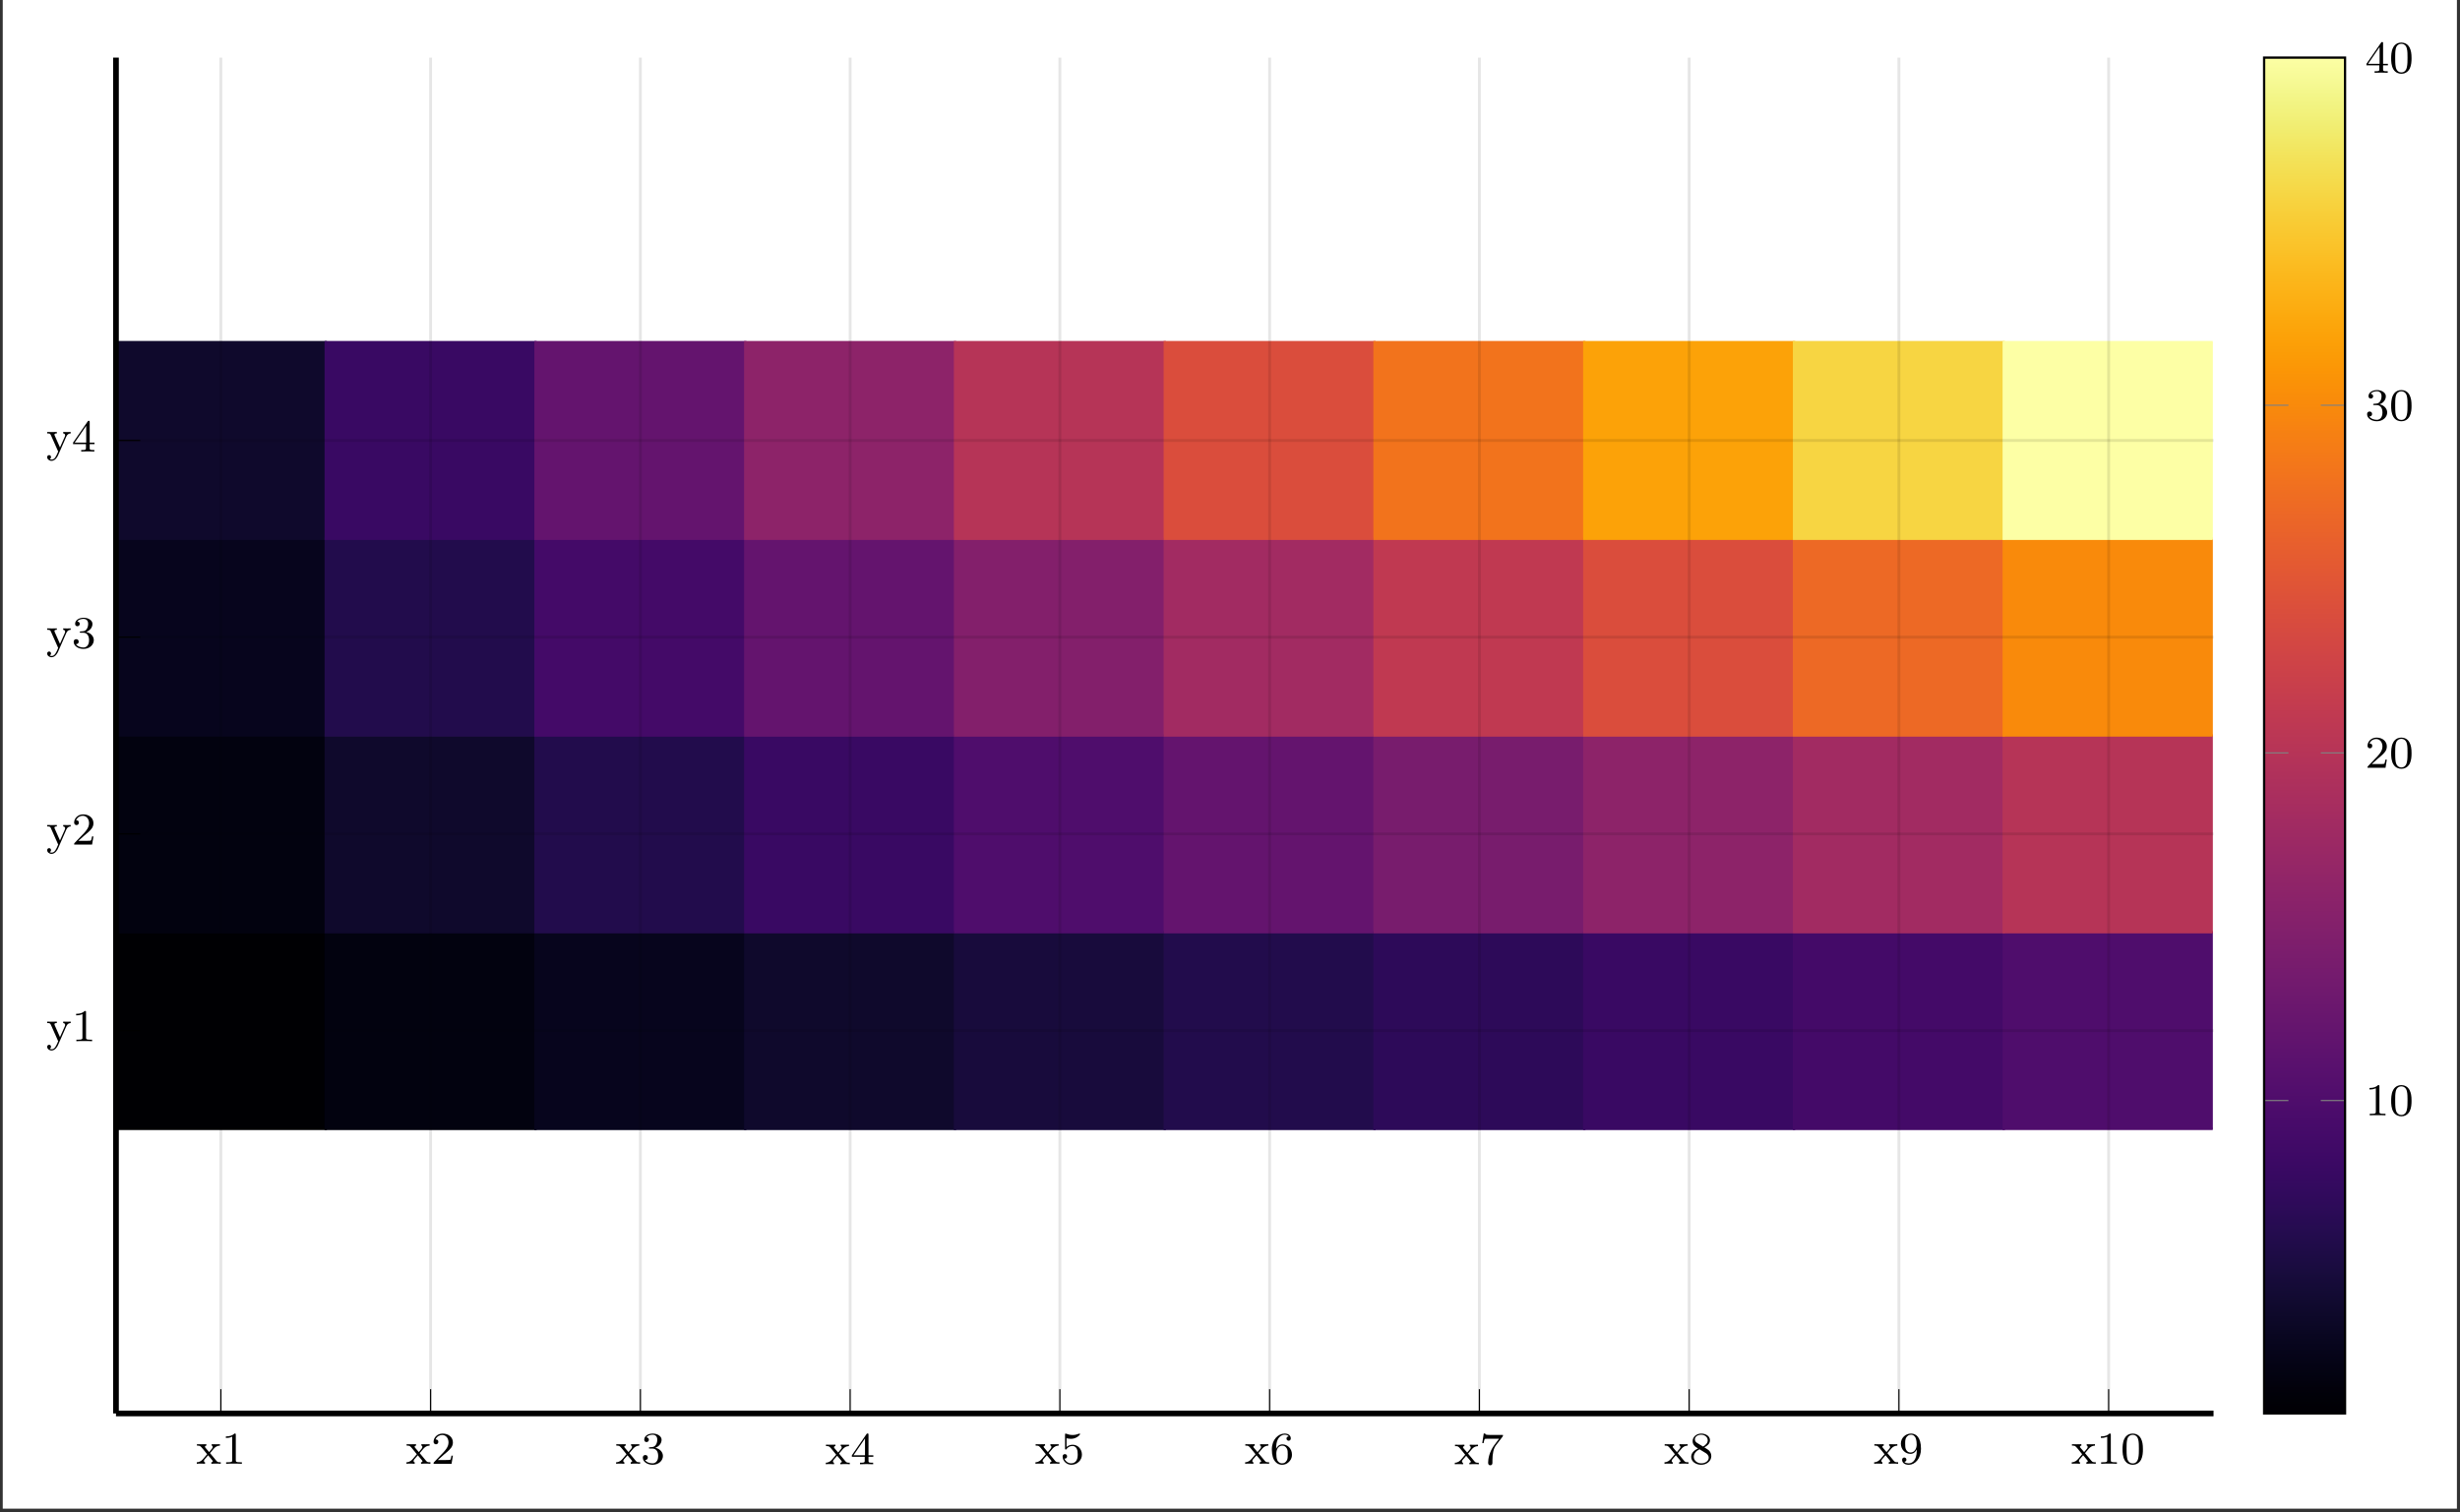 <?xml version="1.0" encoding="UTF-8"?>
<svg xmlns="http://www.w3.org/2000/svg" xmlns:xlink="http://www.w3.org/1999/xlink" width="429.94" height="264.373" viewBox="0 0 429.94 264.373">
<rect x="0" y="0" width="429.94" height="264.373" fill="#333333" stroke="none"/>
<defs>
<g>
<g id="glyph-1752531356064120--0-0">
<path d="M 4.328 0 L 4.328 -0.266 C 3.828 -0.266 3.75 -0.297 3.547 -0.547 L 2.453 -1.859 C 2.672 -2.141 2.906 -2.406 3.141 -2.672 C 3.406 -2.953 3.688 -3.156 4.188 -3.172 L 4.188 -3.422 C 3.875 -3.406 3.859 -3.406 3.5 -3.406 C 3.453 -3.406 2.984 -3.406 2.75 -3.422 L 2.75 -3.172 C 2.891 -3.156 2.922 -3.047 2.922 -2.953 C 2.922 -2.844 2.891 -2.75 2.797 -2.641 L 2.297 -2.047 L 1.656 -2.797 C 1.562 -2.906 1.562 -2.984 1.562 -2.984 C 1.562 -3.031 1.609 -3.156 1.812 -3.172 L 1.812 -3.422 C 1.5 -3.406 1.047 -3.406 0.969 -3.406 C 0.812 -3.406 0.406 -3.406 0.172 -3.422 L 0.172 -3.172 C 0.719 -3.172 0.719 -3.156 1.141 -2.672 L 1.953 -1.672 L 1.234 -0.828 C 1.031 -0.609 0.734 -0.281 0.141 -0.266 L 0.141 0 C 0.422 -0.031 0.484 -0.031 0.812 -0.031 C 0.812 -0.031 1.312 -0.031 1.578 0 L 1.578 -0.266 C 1.469 -0.281 1.391 -0.328 1.391 -0.484 C 1.391 -0.625 1.484 -0.734 1.5 -0.766 L 2.125 -1.484 L 2.781 -0.703 C 2.938 -0.516 2.938 -0.5 2.938 -0.453 C 2.938 -0.375 2.875 -0.266 2.688 -0.266 L 2.688 0 C 3.031 -0.031 3.391 -0.031 3.547 -0.031 C 3.688 -0.031 4.094 -0.031 4.328 0 Z M 4.328 0 "/>
</g>
<g id="glyph-1752531356064120--0-1">
<path d="M 3.562 0 L 3.562 -0.266 L 3.281 -0.266 C 2.516 -0.266 2.5 -0.359 2.5 -0.656 L 2.5 -5.062 C 2.5 -5.281 2.484 -5.281 2.266 -5.281 C 1.938 -4.969 1.516 -4.781 0.766 -4.781 L 0.766 -4.516 C 0.984 -4.516 1.406 -4.516 1.875 -4.734 L 1.875 -0.656 C 1.875 -0.359 1.844 -0.266 1.094 -0.266 L 0.812 -0.266 L 0.812 0 C 1.141 -0.031 1.828 -0.031 2.172 -0.031 C 2.531 -0.031 3.234 -0.031 3.562 0 Z M 3.562 0 "/>
</g>
<g id="glyph-1752531356064120--0-2">
<path d="M 3.797 -1.422 L 3.547 -1.422 C 3.516 -1.266 3.453 -0.859 3.359 -0.719 C 3.312 -0.656 2.719 -0.656 2.578 -0.656 L 1.172 -0.656 L 2.25 -1.625 C 2.375 -1.734 2.703 -2 2.828 -2.109 C 3.328 -2.562 3.797 -3 3.797 -3.734 C 3.797 -4.672 3 -5.281 2 -5.281 C 1.047 -5.281 0.422 -4.562 0.422 -3.859 C 0.422 -3.469 0.734 -3.406 0.844 -3.406 C 1.016 -3.406 1.25 -3.531 1.25 -3.828 C 1.25 -4.25 0.859 -4.25 0.766 -4.25 C 1 -4.828 1.531 -5.031 1.922 -5.031 C 2.656 -5.031 3.031 -4.391 3.031 -3.734 C 3.031 -2.906 2.453 -2.297 1.516 -1.344 L 0.516 -0.297 C 0.422 -0.219 0.422 -0.203 0.422 0 L 3.562 0 Z M 3.797 -1.422 "/>
</g>
<g id="glyph-1752531356064120--0-3">
<path d="M 3.859 -1.359 C 3.859 -2.016 3.344 -2.625 2.531 -2.797 C 3.156 -3.016 3.625 -3.562 3.625 -4.203 C 3.625 -4.828 2.906 -5.281 2.078 -5.281 C 1.234 -5.281 0.594 -4.828 0.594 -4.219 C 0.594 -3.922 0.781 -3.797 1 -3.797 C 1.234 -3.797 1.406 -3.984 1.406 -4.203 C 1.406 -4.5 1.141 -4.609 0.969 -4.625 C 1.297 -5.062 1.922 -5.078 2.062 -5.078 C 2.266 -5.078 2.875 -5.016 2.875 -4.203 C 2.875 -3.641 2.641 -3.312 2.531 -3.188 C 2.297 -2.938 2.109 -2.922 1.625 -2.891 C 1.469 -2.875 1.406 -2.875 1.406 -2.766 C 1.406 -2.656 1.484 -2.656 1.609 -2.656 L 2.016 -2.656 C 2.641 -2.656 3.031 -2.188 3.031 -1.359 C 3.031 -0.359 2.469 -0.078 2.047 -0.078 C 1.609 -0.078 1.016 -0.234 0.734 -0.656 C 1.031 -0.656 1.219 -0.828 1.219 -1.094 C 1.219 -1.359 1.047 -1.531 0.781 -1.531 C 0.578 -1.531 0.344 -1.406 0.344 -1.078 C 0.344 -0.328 1.156 0.172 2.062 0.172 C 3.125 0.172 3.859 -0.562 3.859 -1.359 Z M 3.859 -1.359 "/>
</g>
<g id="glyph-1752531356064120--0-4">
<path d="M 3.984 -1.297 L 3.984 -1.562 L 3.141 -1.562 L 3.141 -5.141 C 3.141 -5.312 3.141 -5.375 2.969 -5.375 C 2.859 -5.375 2.859 -5.359 2.781 -5.25 L 0.234 -1.562 L 0.234 -1.297 L 2.484 -1.297 L 2.484 -0.641 C 2.484 -0.344 2.453 -0.266 1.844 -0.266 L 1.656 -0.266 L 1.656 0 L 2.812 -0.031 L 3.953 0 L 3.953 -0.266 L 3.766 -0.266 C 3.156 -0.266 3.141 -0.344 3.141 -0.641 L 3.141 -1.297 Z M 2.531 -1.562 L 0.516 -1.562 L 2.531 -4.5 Z M 2.531 -1.562 "/>
</g>
<g id="glyph-1752531356064120--0-5">
<path d="M 3.797 -1.594 C 3.797 -2.516 3.125 -3.328 2.188 -3.328 C 1.797 -3.328 1.422 -3.203 1.109 -2.938 L 1.109 -4.469 C 1.219 -4.438 1.531 -4.359 1.875 -4.359 C 2.859 -4.359 3.469 -5.062 3.469 -5.172 C 3.469 -5.266 3.406 -5.281 3.375 -5.281 C 3.375 -5.281 3.344 -5.281 3.266 -5.25 C 2.953 -5.125 2.594 -5.031 2.156 -5.031 C 1.688 -5.031 1.297 -5.156 1.062 -5.25 C 0.984 -5.281 0.953 -5.281 0.953 -5.281 C 0.844 -5.281 0.844 -5.203 0.844 -5.062 L 0.844 -2.734 C 0.844 -2.578 0.844 -2.484 0.984 -2.484 C 1.047 -2.484 1.062 -2.516 1.109 -2.578 C 1.203 -2.703 1.5 -3.109 2.172 -3.109 C 2.625 -3.109 2.844 -2.75 2.906 -2.594 C 3.047 -2.312 3.062 -1.938 3.062 -1.625 C 3.062 -1.344 3.047 -0.906 2.828 -0.562 C 2.688 -0.312 2.359 -0.078 1.938 -0.078 C 1.422 -0.078 0.922 -0.391 0.734 -0.922 C 0.75 -0.906 0.812 -0.906 0.812 -0.906 C 1.031 -0.906 1.203 -1.047 1.203 -1.297 C 1.203 -1.594 0.984 -1.688 0.812 -1.688 C 0.672 -1.688 0.422 -1.609 0.422 -1.266 C 0.422 -0.562 1.047 0.172 1.953 0.172 C 2.953 0.172 3.797 -0.609 3.797 -1.594 Z M 3.797 -1.594 "/>
</g>
<g id="glyph-1752531356064120--0-6">
<path d="M 3.859 -1.609 C 3.859 -2.656 3.078 -3.391 2.188 -3.391 C 1.625 -3.391 1.281 -3.016 1.094 -2.625 C 1.094 -3.297 1.156 -3.875 1.438 -4.359 C 1.672 -4.75 2.078 -5.078 2.578 -5.078 C 2.75 -5.078 3.109 -5.062 3.297 -4.781 C 2.938 -4.766 2.906 -4.5 2.906 -4.406 C 2.906 -4.172 3.078 -4.031 3.281 -4.031 C 3.422 -4.031 3.656 -4.125 3.656 -4.422 C 3.656 -4.906 3.297 -5.281 2.578 -5.281 C 1.469 -5.281 0.344 -4.234 0.344 -2.516 C 0.344 -0.359 1.359 0.172 2.125 0.172 C 2.5 0.172 2.922 0.062 3.281 -0.281 C 3.594 -0.594 3.859 -0.922 3.859 -1.609 Z M 3.125 -1.625 C 3.125 -1.219 3.125 -0.859 2.953 -0.578 C 2.75 -0.219 2.469 -0.078 2.125 -0.078 C 1.703 -0.078 1.438 -0.359 1.312 -0.594 C 1.141 -0.953 1.125 -1.484 1.125 -1.797 C 1.125 -2.578 1.547 -3.172 2.156 -3.172 C 2.562 -3.172 2.797 -2.953 2.953 -2.688 C 3.125 -2.391 3.125 -2.031 3.125 -1.625 Z M 3.125 -1.625 "/>
</g>
<g id="glyph-1752531356064120--0-7">
<path d="M 4.094 -5.125 L 2.078 -5.125 C 1.875 -5.125 1.625 -5.125 1.438 -5.141 C 1.016 -5.172 1.016 -5.25 0.984 -5.375 L 0.734 -5.375 L 0.469 -3.703 L 0.719 -3.703 C 0.734 -3.812 0.812 -4.359 0.938 -4.438 C 1.016 -4.469 1.609 -4.469 1.734 -4.469 L 3.422 -4.469 L 2.594 -3.375 C 1.688 -2.156 1.5 -0.906 1.5 -0.281 C 1.5 -0.203 1.5 0.172 1.875 0.172 C 2.25 0.172 2.25 -0.188 2.25 -0.281 L 2.25 -0.672 C 2.25 -1.812 2.438 -2.75 2.828 -3.266 L 4.031 -4.844 C 4.094 -4.938 4.094 -4.953 4.094 -5.125 Z M 4.094 -5.125 "/>
</g>
<g id="glyph-1752531356064120--0-8">
<path d="M 3.859 -1.344 C 3.859 -1.844 3.594 -2.172 3.469 -2.312 C 3.328 -2.438 3.328 -2.438 2.641 -2.875 C 3.078 -3.078 3.625 -3.484 3.625 -4.109 C 3.625 -4.859 2.859 -5.281 2.109 -5.281 C 1.266 -5.281 0.594 -4.703 0.594 -3.953 C 0.594 -3.672 0.688 -3.391 0.891 -3.172 C 1.031 -3 1.062 -2.984 1.547 -2.672 C 0.562 -2.234 0.344 -1.656 0.344 -1.203 C 0.344 -0.328 1.234 0.172 2.094 0.172 C 3.078 0.172 3.859 -0.5 3.859 -1.344 Z M 3.234 -4.109 C 3.234 -3.641 2.875 -3.25 2.406 -3.016 L 1.406 -3.625 C 1.172 -3.75 0.984 -3.984 0.984 -4.266 C 0.984 -4.766 1.531 -5.078 2.094 -5.078 C 2.719 -5.078 3.234 -4.656 3.234 -4.109 Z M 3.406 -1.062 C 3.406 -0.453 2.766 -0.078 2.109 -0.078 C 1.406 -0.078 0.797 -0.562 0.797 -1.203 C 0.797 -1.812 1.25 -2.281 1.797 -2.531 L 2.875 -1.875 C 3 -1.797 3.406 -1.547 3.406 -1.062 Z M 3.406 -1.062 "/>
</g>
<g id="glyph-1752531356064120--0-9">
<path d="M 3.859 -2.609 C 3.859 -4.688 2.953 -5.281 2.125 -5.281 C 1.188 -5.281 0.344 -4.562 0.344 -3.516 C 0.344 -2.484 1.125 -1.734 2.016 -1.734 C 2.578 -1.734 2.922 -2.094 3.125 -2.5 L 3.125 -2.344 C 3.125 -0.406 2.188 -0.078 1.734 -0.078 C 1.562 -0.078 1.156 -0.094 0.938 -0.344 C 1.281 -0.375 1.312 -0.641 1.312 -0.719 C 1.312 -0.953 1.125 -1.094 0.938 -1.094 C 0.797 -1.094 0.562 -1 0.562 -0.703 C 0.562 -0.156 1.016 0.172 1.734 0.172 C 2.828 0.172 3.859 -0.922 3.859 -2.609 Z M 3.109 -3.344 C 3.109 -2.719 2.766 -1.969 2.047 -1.969 C 1.688 -1.969 1.453 -2.125 1.281 -2.422 C 1.094 -2.719 1.094 -3.109 1.094 -3.5 C 1.094 -3.984 1.094 -4.312 1.312 -4.641 C 1.516 -4.922 1.766 -5.078 2.141 -5.078 C 2.672 -5.078 2.906 -4.562 2.922 -4.516 C 3.094 -4.125 3.109 -3.5 3.109 -3.344 Z M 3.109 -3.344 "/>
</g>
<g id="glyph-1752531356064120--0-10">
<path d="M 3.891 -2.531 C 3.891 -3.391 3.797 -3.906 3.547 -4.406 C 3.188 -5.109 2.547 -5.281 2.109 -5.281 C 1.109 -5.281 0.734 -4.547 0.625 -4.312 C 0.344 -3.734 0.328 -2.953 0.328 -2.531 C 0.328 -2.016 0.344 -1.203 0.734 -0.578 C 1.094 0.016 1.688 0.172 2.109 0.172 C 2.484 0.172 3.172 0.047 3.578 -0.734 C 3.859 -1.312 3.891 -2.016 3.891 -2.531 Z M 3.188 -2.625 C 3.188 -2.156 3.188 -1.453 3.078 -1 C 2.922 -0.172 2.375 -0.062 2.109 -0.062 C 1.844 -0.062 1.281 -0.188 1.125 -1.016 C 1.031 -1.469 1.031 -2.219 1.031 -2.625 C 1.031 -3.188 1.031 -3.734 1.125 -4.172 C 1.281 -4.984 1.906 -5.062 2.109 -5.062 C 2.375 -5.062 2.922 -4.938 3.078 -4.203 C 3.188 -3.766 3.188 -3.172 3.188 -2.625 Z M 3.188 -2.625 "/>
</g>
<g id="glyph-1752531356064120--0-11">
<path d="M 4.281 -3.172 L 4.281 -3.422 C 4 -3.406 3.984 -3.406 3.656 -3.406 C 3.625 -3.406 3.203 -3.406 2.969 -3.422 L 2.969 -3.172 C 3.203 -3.156 3.312 -3.016 3.312 -2.844 C 3.312 -2.797 3.297 -2.734 3.266 -2.641 L 2.406 -0.719 L 1.484 -2.797 C 1.438 -2.922 1.438 -2.938 1.438 -2.969 C 1.438 -3.156 1.672 -3.172 1.859 -3.172 L 1.859 -3.422 C 1.5 -3.406 1.156 -3.406 0.984 -3.406 C 0.812 -3.406 0.422 -3.406 0.172 -3.422 L 0.172 -3.172 C 0.594 -3.172 0.703 -3.156 0.828 -2.844 L 2.094 0 C 1.734 0.844 1.5 1.406 0.938 1.406 C 0.734 1.406 0.609 1.297 0.609 1.297 C 0.672 1.281 0.844 1.203 0.844 0.969 C 0.844 0.75 0.688 0.625 0.516 0.625 C 0.344 0.625 0.172 0.734 0.172 0.984 C 0.172 1.328 0.516 1.625 0.938 1.625 C 1.641 1.625 2.031 0.766 2.062 0.688 L 3.516 -2.625 C 3.719 -3.078 4.016 -3.156 4.281 -3.172 Z M 4.281 -3.172 "/>
</g>
<g id="glyph-1752531356064120--1-0">
<path d="M 2.5 -5.062 C 2.5 -5.281 2.484 -5.281 2.266 -5.281 C 1.938 -4.969 1.516 -4.781 0.766 -4.781 L 0.766 -4.516 C 0.984 -4.516 1.406 -4.516 1.875 -4.734 L 1.875 -0.656 C 1.875 -0.359 1.844 -0.266 1.094 -0.266 L 0.812 -0.266 L 0.812 0 C 1.141 -0.031 1.828 -0.031 2.172 -0.031 C 2.531 -0.031 3.234 -0.031 3.562 0 L 3.562 -0.266 L 3.281 -0.266 C 2.516 -0.266 2.5 -0.359 2.5 -0.656 Z M 2.5 -5.062 "/>
</g>
<g id="glyph-1752531356064120--1-1">
<path d="M 3.891 -2.531 C 3.891 -3.391 3.797 -3.906 3.547 -4.406 C 3.188 -5.109 2.547 -5.281 2.109 -5.281 C 1.109 -5.281 0.734 -4.547 0.625 -4.312 C 0.344 -3.734 0.328 -2.953 0.328 -2.531 C 0.328 -2.016 0.344 -1.203 0.734 -0.578 C 1.094 0.016 1.688 0.172 2.109 0.172 C 2.484 0.172 3.172 0.047 3.578 -0.734 C 3.859 -1.312 3.891 -2.016 3.891 -2.531 Z M 2.109 -0.062 C 1.844 -0.062 1.281 -0.188 1.125 -1.016 C 1.031 -1.469 1.031 -2.219 1.031 -2.625 C 1.031 -3.188 1.031 -3.734 1.125 -4.172 C 1.281 -4.984 1.906 -5.062 2.109 -5.062 C 2.375 -5.062 2.922 -4.938 3.078 -4.203 C 3.188 -3.766 3.188 -3.172 3.188 -2.625 C 3.188 -2.156 3.188 -1.453 3.078 -1 C 2.922 -0.172 2.375 -0.062 2.109 -0.062 Z M 2.109 -0.062 "/>
</g>
<g id="glyph-1752531356064120--1-2">
<path d="M 2.25 -1.625 C 2.375 -1.734 2.703 -2 2.828 -2.109 C 3.328 -2.562 3.797 -3 3.797 -3.734 C 3.797 -4.672 3 -5.281 2 -5.281 C 1.047 -5.281 0.422 -4.562 0.422 -3.859 C 0.422 -3.469 0.734 -3.406 0.844 -3.406 C 1.016 -3.406 1.25 -3.531 1.25 -3.828 C 1.25 -4.25 0.859 -4.25 0.766 -4.25 C 1 -4.828 1.531 -5.031 1.922 -5.031 C 2.656 -5.031 3.031 -4.391 3.031 -3.734 C 3.031 -2.906 2.453 -2.297 1.516 -1.344 L 0.516 -0.297 C 0.422 -0.219 0.422 -0.203 0.422 0 L 3.562 0 L 3.797 -1.422 L 3.547 -1.422 C 3.516 -1.266 3.453 -0.859 3.359 -0.719 C 3.312 -0.656 2.719 -0.656 2.578 -0.656 L 1.172 -0.656 Z M 2.25 -1.625 "/>
</g>
<g id="glyph-1752531356064120--1-3">
<path d="M 2.016 -2.656 C 2.641 -2.656 3.031 -2.188 3.031 -1.359 C 3.031 -0.359 2.469 -0.078 2.047 -0.078 C 1.609 -0.078 1.016 -0.234 0.734 -0.656 C 1.031 -0.656 1.219 -0.828 1.219 -1.094 C 1.219 -1.359 1.047 -1.531 0.781 -1.531 C 0.578 -1.531 0.344 -1.406 0.344 -1.078 C 0.344 -0.328 1.156 0.172 2.062 0.172 C 3.125 0.172 3.859 -0.562 3.859 -1.359 C 3.859 -2.016 3.344 -2.625 2.531 -2.797 C 3.156 -3.016 3.625 -3.562 3.625 -4.203 C 3.625 -4.828 2.906 -5.281 2.078 -5.281 C 1.234 -5.281 0.594 -4.828 0.594 -4.219 C 0.594 -3.922 0.781 -3.797 1 -3.797 C 1.234 -3.797 1.406 -3.984 1.406 -4.203 C 1.406 -4.5 1.141 -4.609 0.969 -4.625 C 1.297 -5.062 1.922 -5.078 2.062 -5.078 C 2.266 -5.078 2.875 -5.016 2.875 -4.203 C 2.875 -3.641 2.641 -3.312 2.531 -3.188 C 2.297 -2.938 2.109 -2.922 1.625 -2.891 C 1.469 -2.875 1.406 -2.875 1.406 -2.766 C 1.406 -2.656 1.484 -2.656 1.609 -2.656 Z M 2.016 -2.656 "/>
</g>
<g id="glyph-1752531356064120--1-4">
<path d="M 3.141 -5.141 C 3.141 -5.312 3.141 -5.375 2.969 -5.375 C 2.859 -5.375 2.859 -5.359 2.781 -5.25 L 0.234 -1.562 L 0.234 -1.297 L 2.484 -1.297 L 2.484 -0.641 C 2.484 -0.344 2.453 -0.266 1.844 -0.266 L 1.656 -0.266 L 1.656 0 C 2.344 -0.031 2.359 -0.031 2.812 -0.031 C 3.266 -0.031 3.281 -0.031 3.953 0 L 3.953 -0.266 L 3.766 -0.266 C 3.156 -0.266 3.141 -0.344 3.141 -0.641 L 3.141 -1.297 L 3.984 -1.297 L 3.984 -1.562 L 3.141 -1.562 Z M 2.531 -4.5 L 2.531 -1.562 L 0.516 -1.562 Z M 2.531 -4.5 "/>
</g>
</g>
<clipPath id="clip-1752531356064120--0">
<path clip-rule="nonzero" d="M 0.48 0 L 429.402 0 L 429.402 263.746 L 0.48 263.746 Z M 0.48 0 "/>
</clipPath>
<clipPath id="clip-1752531356064120--1">
<path clip-rule="nonzero" d="M 20.27 163 L 57 163 L 57 198 L 20.27 198 Z M 20.27 163 "/>
</clipPath>
<clipPath id="clip-1752531356064120--2">
<path clip-rule="nonzero" d="M 20.27 162 L 58 162 L 58 198 L 20.27 198 Z M 20.27 162 "/>
</clipPath>
<clipPath id="clip-1752531356064120--3">
<path clip-rule="nonzero" d="M 20.27 128 L 57 128 L 57 164 L 20.27 164 Z M 20.27 128 "/>
</clipPath>
<clipPath id="clip-1752531356064120--4">
<path clip-rule="nonzero" d="M 20.27 128 L 58 128 L 58 164 L 20.27 164 Z M 20.27 128 "/>
</clipPath>
<clipPath id="clip-1752531356064120--5">
<path clip-rule="nonzero" d="M 20.27 94 L 57 94 L 57 129 L 20.27 129 Z M 20.27 94 "/>
</clipPath>
<clipPath id="clip-1752531356064120--6">
<path clip-rule="nonzero" d="M 20.27 94 L 58 94 L 58 129 L 20.27 129 Z M 20.27 94 "/>
</clipPath>
<clipPath id="clip-1752531356064120--7">
<path clip-rule="nonzero" d="M 20.27 59 L 57 59 L 57 95 L 20.27 95 Z M 20.27 59 "/>
</clipPath>
<clipPath id="clip-1752531356064120--8">
<path clip-rule="nonzero" d="M 20.27 59 L 58 59 L 58 95 L 20.27 95 Z M 20.27 59 "/>
</clipPath>
<clipPath id="clip-1752531356064120--9">
<path clip-rule="nonzero" d="M 350 163 L 386.73 163 L 386.73 198 L 350 198 Z M 350 163 "/>
</clipPath>
<clipPath id="clip-1752531356064120--10">
<path clip-rule="nonzero" d="M 349 162 L 386.73 162 L 386.73 198 L 349 198 Z M 349 162 "/>
</clipPath>
<clipPath id="clip-1752531356064120--11">
<path clip-rule="nonzero" d="M 350 128 L 386.73 128 L 386.73 164 L 350 164 Z M 350 128 "/>
</clipPath>
<clipPath id="clip-1752531356064120--12">
<path clip-rule="nonzero" d="M 349 128 L 386.73 128 L 386.73 164 L 349 164 Z M 349 128 "/>
</clipPath>
<clipPath id="clip-1752531356064120--13">
<path clip-rule="nonzero" d="M 350 94 L 386.73 94 L 386.73 129 L 350 129 Z M 350 94 "/>
</clipPath>
<clipPath id="clip-1752531356064120--14">
<path clip-rule="nonzero" d="M 349 94 L 386.73 94 L 386.73 129 L 349 129 Z M 349 94 "/>
</clipPath>
<clipPath id="clip-1752531356064120--15">
<path clip-rule="nonzero" d="M 350 59 L 386.73 59 L 386.73 95 L 350 95 Z M 350 59 "/>
</clipPath>
<clipPath id="clip-1752531356064120--16">
<path clip-rule="nonzero" d="M 349 59 L 386.73 59 L 386.73 95 L 349 95 Z M 349 59 "/>
</clipPath>
<clipPath id="clip-1752531356064120--17">
<path clip-rule="nonzero" d="M 395.707 10.16 L 409.844 10.16 L 409.844 247 L 395.707 247 Z M 395.707 10.16 "/>
</clipPath>
<linearGradient id="linear-1752531356064120--pattern-0" gradientUnits="userSpaceOnUse" x1="0" y1="0" x2="0" y2="237.495" gradientTransform="matrix(0.998, 0, 0, -0.998, 395.706, 247.094)">
<stop offset="0" stop-color="rgb(0.145%, 0.046%, 1.385%)" stop-opacity="1"/>
<stop offset="0.004" stop-color="rgb(0.237%, 0.134%, 1.903%)" stop-opacity="1"/>
<stop offset="0.008" stop-color="rgb(0.328%, 0.223%, 2.42%)" stop-opacity="1"/>
<stop offset="0.012" stop-color="rgb(0.462%, 0.343%, 3.131%)" stop-opacity="1"/>
<stop offset="0.016" stop-color="rgb(0.598%, 0.465%, 3.844%)" stop-opacity="1"/>
<stop offset="0.02" stop-color="rgb(0.775%, 0.615%, 4.669%)" stop-opacity="1"/>
<stop offset="0.023" stop-color="rgb(0.952%, 0.766%, 5.495%)" stop-opacity="1"/>
<stop offset="0.027" stop-color="rgb(1.172%, 0.941%, 6.326%)" stop-opacity="1"/>
<stop offset="0.031" stop-color="rgb(1.392%, 1.117%, 7.159%)" stop-opacity="1"/>
<stop offset="0.035" stop-color="rgb(1.659%, 1.311%, 8%)" stop-opacity="1"/>
<stop offset="0.039" stop-color="rgb(1.926%, 1.506%, 8.842%)" stop-opacity="1"/>
<stop offset="0.043" stop-color="rgb(2.243%, 1.714%, 9.697%)" stop-opacity="1"/>
<stop offset="0.047" stop-color="rgb(2.562%, 1.923%, 10.551%)" stop-opacity="1"/>
<stop offset="0.051" stop-color="rgb(2.939%, 2.139%, 11.421%)" stop-opacity="1"/>
<stop offset="0.055" stop-color="rgb(3.317%, 2.357%, 12.291%)" stop-opacity="1"/>
<stop offset="0.059" stop-color="rgb(3.757%, 2.579%, 13.174%)" stop-opacity="1"/>
<stop offset="0.062" stop-color="rgb(4.196%, 2.8%, 14.058%)" stop-opacity="1"/>
<stop offset="0.066" stop-color="rgb(4.663%, 3.015%, 14.96%)" stop-opacity="1"/>
<stop offset="0.07" stop-color="rgb(5.132%, 3.232%, 15.862%)" stop-opacity="1"/>
<stop offset="0.074" stop-color="rgb(5.612%, 3.436%, 16.776%)" stop-opacity="1"/>
<stop offset="0.078" stop-color="rgb(6.094%, 3.642%, 17.691%)" stop-opacity="1"/>
<stop offset="0.082" stop-color="rgb(6.596%, 3.827%, 18.622%)" stop-opacity="1"/>
<stop offset="0.086" stop-color="rgb(7.098%, 4.013%, 19.554%)" stop-opacity="1"/>
<stop offset="0.09" stop-color="rgb(7.62%, 4.166%, 20.496%)" stop-opacity="1"/>
<stop offset="0.094" stop-color="rgb(8.144%, 4.318%, 21.439%)" stop-opacity="1"/>
<stop offset="0.098" stop-color="rgb(8.693%, 4.433%, 22.388%)" stop-opacity="1"/>
<stop offset="0.102" stop-color="rgb(9.242%, 4.547%, 23.338%)" stop-opacity="1"/>
<stop offset="0.105" stop-color="rgb(9.816%, 4.62%, 24.287%)" stop-opacity="1"/>
<stop offset="0.109" stop-color="rgb(10.39%, 4.694%, 25.238%)" stop-opacity="1"/>
<stop offset="0.113" stop-color="rgb(10.991%, 4.724%, 26.18%)" stop-opacity="1"/>
<stop offset="0.117" stop-color="rgb(11.592%, 4.755%, 27.121%)" stop-opacity="1"/>
<stop offset="0.121" stop-color="rgb(12.219%, 4.742%, 28.041%)" stop-opacity="1"/>
<stop offset="0.125" stop-color="rgb(12.848%, 4.732%, 28.963%)" stop-opacity="1"/>
<stop offset="0.129" stop-color="rgb(13.498%, 4.681%, 29.849%)" stop-opacity="1"/>
<stop offset="0.133" stop-color="rgb(14.149%, 4.633%, 30.737%)" stop-opacity="1"/>
<stop offset="0.137" stop-color="rgb(14.819%, 4.55%, 31.577%)" stop-opacity="1"/>
<stop offset="0.141" stop-color="rgb(15.489%, 4.468%, 32.416%)" stop-opacity="1"/>
<stop offset="0.145" stop-color="rgb(16.171%, 4.366%, 33.194%)" stop-opacity="1"/>
<stop offset="0.148" stop-color="rgb(16.853%, 4.265%, 33.974%)" stop-opacity="1"/>
<stop offset="0.152" stop-color="rgb(17.543%, 4.156%, 34.68%)" stop-opacity="1"/>
<stop offset="0.156" stop-color="rgb(18.234%, 4.05%, 35.388%)" stop-opacity="1"/>
<stop offset="0.16" stop-color="rgb(18.924%, 3.952%, 36.02%)" stop-opacity="1"/>
<stop offset="0.164" stop-color="rgb(19.615%, 3.854%, 36.653%)" stop-opacity="1"/>
<stop offset="0.168" stop-color="rgb(20.302%, 3.783%, 37.209%)" stop-opacity="1"/>
<stop offset="0.172" stop-color="rgb(20.99%, 3.712%, 37.764%)" stop-opacity="1"/>
<stop offset="0.176" stop-color="rgb(21.671%, 3.677%, 38.246%)" stop-opacity="1"/>
<stop offset="0.18" stop-color="rgb(22.353%, 3.644%, 38.728%)" stop-opacity="1"/>
<stop offset="0.184" stop-color="rgb(23.026%, 3.65%, 39.143%)" stop-opacity="1"/>
<stop offset="0.188" stop-color="rgb(23.7%, 3.658%, 39.56%)" stop-opacity="1"/>
<stop offset="0.191" stop-color="rgb(24.365%, 3.706%, 39.915%)" stop-opacity="1"/>
<stop offset="0.195" stop-color="rgb(25.031%, 3.757%, 40.271%)" stop-opacity="1"/>
<stop offset="0.199" stop-color="rgb(25.688%, 3.848%, 40.573%)" stop-opacity="1"/>
<stop offset="0.203" stop-color="rgb(26.347%, 3.941%, 40.875%)" stop-opacity="1"/>
<stop offset="0.207" stop-color="rgb(26.997%, 4.073%, 41.132%)" stop-opacity="1"/>
<stop offset="0.211" stop-color="rgb(27.647%, 4.205%, 41.388%)" stop-opacity="1"/>
<stop offset="0.215" stop-color="rgb(28.29%, 4.366%, 41.603%)" stop-opacity="1"/>
<stop offset="0.219" stop-color="rgb(28.934%, 4.526%, 41.818%)" stop-opacity="1"/>
<stop offset="0.223" stop-color="rgb(29.572%, 4.71%, 41.998%)" stop-opacity="1"/>
<stop offset="0.227" stop-color="rgb(30.211%, 4.895%, 42.178%)" stop-opacity="1"/>
<stop offset="0.23" stop-color="rgb(30.844%, 5.096%, 42.328%)" stop-opacity="1"/>
<stop offset="0.234" stop-color="rgb(31.479%, 5.299%, 42.477%)" stop-opacity="1"/>
<stop offset="0.238" stop-color="rgb(32.108%, 5.513%, 42.599%)" stop-opacity="1"/>
<stop offset="0.242" stop-color="rgb(32.738%, 5.728%, 42.722%)" stop-opacity="1"/>
<stop offset="0.246" stop-color="rgb(33.365%, 5.951%, 42.821%)" stop-opacity="1"/>
<stop offset="0.25" stop-color="rgb(33.992%, 6.175%, 42.92%)" stop-opacity="1"/>
<stop offset="0.254" stop-color="rgb(34.616%, 6.404%, 42.996%)" stop-opacity="1"/>
<stop offset="0.258" stop-color="rgb(35.24%, 6.633%, 43.073%)" stop-opacity="1"/>
<stop offset="0.262" stop-color="rgb(35.863%, 6.863%, 43.129%)" stop-opacity="1"/>
<stop offset="0.266" stop-color="rgb(36.485%, 7.095%, 43.185%)" stop-opacity="1"/>
<stop offset="0.27" stop-color="rgb(37.106%, 7.327%, 43.224%)" stop-opacity="1"/>
<stop offset="0.273" stop-color="rgb(37.729%, 7.561%, 43.262%)" stop-opacity="1"/>
<stop offset="0.277" stop-color="rgb(38.348%, 7.793%, 43.283%)" stop-opacity="1"/>
<stop offset="0.281" stop-color="rgb(38.968%, 8.026%, 43.304%)" stop-opacity="1"/>
<stop offset="0.285" stop-color="rgb(39.587%, 8.258%, 43.311%)" stop-opacity="1"/>
<stop offset="0.289" stop-color="rgb(40.208%, 8.49%, 43.317%)" stop-opacity="1"/>
<stop offset="0.293" stop-color="rgb(40.828%, 8.72%, 43.307%)" stop-opacity="1"/>
<stop offset="0.297" stop-color="rgb(41.447%, 8.951%, 43.298%)" stop-opacity="1"/>
<stop offset="0.301" stop-color="rgb(42.067%, 9.18%, 43.274%)" stop-opacity="1"/>
<stop offset="0.305" stop-color="rgb(42.686%, 9.409%, 43.25%)" stop-opacity="1"/>
<stop offset="0.309" stop-color="rgb(43.306%, 9.634%, 43.211%)" stop-opacity="1"/>
<stop offset="0.312" stop-color="rgb(43.925%, 9.862%, 43.173%)" stop-opacity="1"/>
<stop offset="0.316" stop-color="rgb(44.543%, 10.086%, 43.12%)" stop-opacity="1"/>
<stop offset="0.32" stop-color="rgb(45.163%, 10.312%, 43.068%)" stop-opacity="1"/>
<stop offset="0.324" stop-color="rgb(45.782%, 10.535%, 43.001%)" stop-opacity="1"/>
<stop offset="0.328" stop-color="rgb(46.404%, 10.757%, 42.935%)" stop-opacity="1"/>
<stop offset="0.332" stop-color="rgb(47.025%, 10.979%, 42.854%)" stop-opacity="1"/>
<stop offset="0.336" stop-color="rgb(47.646%, 11.201%, 42.775%)" stop-opacity="1"/>
<stop offset="0.34" stop-color="rgb(48.267%, 11.421%, 42.682%)" stop-opacity="1"/>
<stop offset="0.344" stop-color="rgb(48.888%, 11.641%, 42.589%)" stop-opacity="1"/>
<stop offset="0.348" stop-color="rgb(49.507%, 11.861%, 42.482%)" stop-opacity="1"/>
<stop offset="0.352" stop-color="rgb(50.128%, 12.08%, 42.375%)" stop-opacity="1"/>
<stop offset="0.355" stop-color="rgb(50.749%, 12.297%, 42.253%)" stop-opacity="1"/>
<stop offset="0.359" stop-color="rgb(51.372%, 12.515%, 42.133%)" stop-opacity="1"/>
<stop offset="0.363" stop-color="rgb(51.993%, 12.733%, 41.998%)" stop-opacity="1"/>
<stop offset="0.367" stop-color="rgb(52.614%, 12.952%, 41.866%)" stop-opacity="1"/>
<stop offset="0.371" stop-color="rgb(53.235%, 13.171%, 41.718%)" stop-opacity="1"/>
<stop offset="0.375" stop-color="rgb(53.856%, 13.391%, 41.57%)" stop-opacity="1"/>
<stop offset="0.379" stop-color="rgb(54.477%, 13.609%, 41.408%)" stop-opacity="1"/>
<stop offset="0.383" stop-color="rgb(55.098%, 13.828%, 41.246%)" stop-opacity="1"/>
<stop offset="0.387" stop-color="rgb(55.719%, 14.047%, 41.071%)" stop-opacity="1"/>
<stop offset="0.391" stop-color="rgb(56.342%, 14.268%, 40.897%)" stop-opacity="1"/>
<stop offset="0.395" stop-color="rgb(56.961%, 14.491%, 40.707%)" stop-opacity="1"/>
<stop offset="0.398" stop-color="rgb(57.581%, 14.714%, 40.518%)" stop-opacity="1"/>
<stop offset="0.402" stop-color="rgb(58.2%, 14.938%, 40.315%)" stop-opacity="1"/>
<stop offset="0.406" stop-color="rgb(58.82%, 15.163%, 40.114%)" stop-opacity="1"/>
<stop offset="0.41" stop-color="rgb(59.438%, 15.39%, 39.897%)" stop-opacity="1"/>
<stop offset="0.414" stop-color="rgb(60.056%, 15.619%, 39.682%)" stop-opacity="1"/>
<stop offset="0.418" stop-color="rgb(60.672%, 15.849%, 39.452%)" stop-opacity="1"/>
<stop offset="0.422" stop-color="rgb(61.288%, 16.081%, 39.221%)" stop-opacity="1"/>
<stop offset="0.426" stop-color="rgb(61.903%, 16.318%, 38.977%)" stop-opacity="1"/>
<stop offset="0.43" stop-color="rgb(62.518%, 16.554%, 38.734%)" stop-opacity="1"/>
<stop offset="0.434" stop-color="rgb(63.13%, 16.794%, 38.478%)" stop-opacity="1"/>
<stop offset="0.438" stop-color="rgb(63.744%, 17.035%, 38.222%)" stop-opacity="1"/>
<stop offset="0.441" stop-color="rgb(64.352%, 17.282%, 37.952%)" stop-opacity="1"/>
<stop offset="0.445" stop-color="rgb(64.963%, 17.529%, 37.682%)" stop-opacity="1"/>
<stop offset="0.449" stop-color="rgb(65.57%, 17.783%, 37.398%)" stop-opacity="1"/>
<stop offset="0.453" stop-color="rgb(66.177%, 18.036%, 37.115%)" stop-opacity="1"/>
<stop offset="0.457" stop-color="rgb(66.78%, 18.297%, 36.819%)" stop-opacity="1"/>
<stop offset="0.461" stop-color="rgb(67.384%, 18.558%, 36.525%)" stop-opacity="1"/>
<stop offset="0.465" stop-color="rgb(67.984%, 18.826%, 36.217%)" stop-opacity="1"/>
<stop offset="0.469" stop-color="rgb(68.584%, 19.095%, 35.909%)" stop-opacity="1"/>
<stop offset="0.473" stop-color="rgb(69.177%, 19.371%, 35.588%)" stop-opacity="1"/>
<stop offset="0.477" stop-color="rgb(69.772%, 19.649%, 35.268%)" stop-opacity="1"/>
<stop offset="0.48" stop-color="rgb(70.361%, 19.936%, 34.935%)" stop-opacity="1"/>
<stop offset="0.484" stop-color="rgb(70.952%, 20.222%, 34.602%)" stop-opacity="1"/>
<stop offset="0.488" stop-color="rgb(71.536%, 20.518%, 34.258%)" stop-opacity="1"/>
<stop offset="0.492" stop-color="rgb(72.121%, 20.816%, 33.914%)" stop-opacity="1"/>
<stop offset="0.496" stop-color="rgb(72.699%, 21.124%, 33.559%)" stop-opacity="1"/>
<stop offset="0.5" stop-color="rgb(73.277%, 21.432%, 33.205%)" stop-opacity="1"/>
<stop offset="0.504" stop-color="rgb(73.849%, 21.751%, 32.838%)" stop-opacity="1"/>
<stop offset="0.508" stop-color="rgb(74.422%, 22.072%, 32.474%)" stop-opacity="1"/>
<stop offset="0.512" stop-color="rgb(74.985%, 22.403%, 32.098%)" stop-opacity="1"/>
<stop offset="0.516" stop-color="rgb(75.549%, 22.734%, 31.723%)" stop-opacity="1"/>
<stop offset="0.52" stop-color="rgb(76.106%, 23.077%, 31.337%)" stop-opacity="1"/>
<stop offset="0.523" stop-color="rgb(76.663%, 23.422%, 30.952%)" stop-opacity="1"/>
<stop offset="0.527" stop-color="rgb(77.211%, 23.779%, 30.559%)" stop-opacity="1"/>
<stop offset="0.531" stop-color="rgb(77.76%, 24.138%, 30.165%)" stop-opacity="1"/>
<stop offset="0.535" stop-color="rgb(78.299%, 24.509%, 29.762%)" stop-opacity="1"/>
<stop offset="0.539" stop-color="rgb(78.839%, 24.879%, 29.359%)" stop-opacity="1"/>
<stop offset="0.543" stop-color="rgb(79.367%, 25.264%, 28.947%)" stop-opacity="1"/>
<stop offset="0.547" stop-color="rgb(79.897%, 25.65%, 28.537%)" stop-opacity="1"/>
<stop offset="0.551" stop-color="rgb(80.415%, 26.05%, 28.119%)" stop-opacity="1"/>
<stop offset="0.555" stop-color="rgb(80.936%, 26.45%, 27.701%)" stop-opacity="1"/>
<stop offset="0.559" stop-color="rgb(81.444%, 26.865%, 27.275%)" stop-opacity="1"/>
<stop offset="0.562" stop-color="rgb(81.953%, 27.28%, 26.851%)" stop-opacity="1"/>
<stop offset="0.566" stop-color="rgb(82.451%, 27.708%, 26.419%)" stop-opacity="1"/>
<stop offset="0.57" stop-color="rgb(82.948%, 28.139%, 25.987%)" stop-opacity="1"/>
<stop offset="0.574" stop-color="rgb(83.432%, 28.584%, 25.549%)" stop-opacity="1"/>
<stop offset="0.578" stop-color="rgb(83.917%, 29.03%, 25.113%)" stop-opacity="1"/>
<stop offset="0.582" stop-color="rgb(84.39%, 29.489%, 24.669%)" stop-opacity="1"/>
<stop offset="0.586" stop-color="rgb(84.863%, 29.948%, 24.226%)" stop-opacity="1"/>
<stop offset="0.59" stop-color="rgb(85.323%, 30.423%, 23.778%)" stop-opacity="1"/>
<stop offset="0.594" stop-color="rgb(85.782%, 30.899%, 23.329%)" stop-opacity="1"/>
<stop offset="0.598" stop-color="rgb(86.227%, 31.389%, 22.876%)" stop-opacity="1"/>
<stop offset="0.602" stop-color="rgb(86.674%, 31.88%, 22.424%)" stop-opacity="1"/>
<stop offset="0.605" stop-color="rgb(87.106%, 32.385%, 21.967%)" stop-opacity="1"/>
<stop offset="0.609" stop-color="rgb(87.538%, 32.89%, 21.509%)" stop-opacity="1"/>
<stop offset="0.613" stop-color="rgb(87.956%, 33.409%, 21.046%)" stop-opacity="1"/>
<stop offset="0.617" stop-color="rgb(88.374%, 33.929%, 20.584%)" stop-opacity="1"/>
<stop offset="0.621" stop-color="rgb(88.777%, 34.464%, 20.119%)" stop-opacity="1"/>
<stop offset="0.625" stop-color="rgb(89.182%, 34.998%, 19.653%)" stop-opacity="1"/>
<stop offset="0.629" stop-color="rgb(89.569%, 35.545%, 19.182%)" stop-opacity="1"/>
<stop offset="0.633" stop-color="rgb(89.958%, 36.095%, 18.712%)" stop-opacity="1"/>
<stop offset="0.637" stop-color="rgb(90.331%, 36.655%, 18.237%)" stop-opacity="1"/>
<stop offset="0.641" stop-color="rgb(90.703%, 37.216%, 17.763%)" stop-opacity="1"/>
<stop offset="0.645" stop-color="rgb(91.06%, 37.791%, 17.284%)" stop-opacity="1"/>
<stop offset="0.648" stop-color="rgb(91.417%, 38.367%, 16.806%)" stop-opacity="1"/>
<stop offset="0.652" stop-color="rgb(91.759%, 38.954%, 16.322%)" stop-opacity="1"/>
<stop offset="0.656" stop-color="rgb(92.102%, 39.542%, 15.839%)" stop-opacity="1"/>
<stop offset="0.66" stop-color="rgb(92.427%, 40.141%, 15.352%)" stop-opacity="1"/>
<stop offset="0.664" stop-color="rgb(92.752%, 40.742%, 14.865%)" stop-opacity="1"/>
<stop offset="0.668" stop-color="rgb(93.062%, 41.353%, 14.371%)" stop-opacity="1"/>
<stop offset="0.672" stop-color="rgb(93.372%, 41.965%, 13.878%)" stop-opacity="1"/>
<stop offset="0.676" stop-color="rgb(93.665%, 42.586%, 13.38%)" stop-opacity="1"/>
<stop offset="0.68" stop-color="rgb(93.958%, 43.208%, 12.883%)" stop-opacity="1"/>
<stop offset="0.684" stop-color="rgb(94.234%, 43.842%, 12.379%)" stop-opacity="1"/>
<stop offset="0.688" stop-color="rgb(94.511%, 44.476%, 11.877%)" stop-opacity="1"/>
<stop offset="0.691" stop-color="rgb(94.771%, 45.119%, 11.369%)" stop-opacity="1"/>
<stop offset="0.695" stop-color="rgb(95.03%, 45.763%, 10.861%)" stop-opacity="1"/>
<stop offset="0.699" stop-color="rgb(95.274%, 46.416%, 10.347%)" stop-opacity="1"/>
<stop offset="0.703" stop-color="rgb(95.518%, 47.069%, 9.834%)" stop-opacity="1"/>
<stop offset="0.707" stop-color="rgb(95.744%, 47.729%, 9.317%)" stop-opacity="1"/>
<stop offset="0.711" stop-color="rgb(95.972%, 48.392%, 8.8%)" stop-opacity="1"/>
<stop offset="0.715" stop-color="rgb(96.182%, 49.063%, 8.279%)" stop-opacity="1"/>
<stop offset="0.719" stop-color="rgb(96.394%, 49.734%, 7.761%)" stop-opacity="1"/>
<stop offset="0.723" stop-color="rgb(96.587%, 50.414%, 7.242%)" stop-opacity="1"/>
<stop offset="0.727" stop-color="rgb(96.78%, 51.094%, 6.725%)" stop-opacity="1"/>
<stop offset="0.73" stop-color="rgb(96.957%, 51.781%, 6.213%)" stop-opacity="1"/>
<stop offset="0.734" stop-color="rgb(97.136%, 52.467%, 5.702%)" stop-opacity="1"/>
<stop offset="0.738" stop-color="rgb(97.295%, 53.162%, 5.209%)" stop-opacity="1"/>
<stop offset="0.742" stop-color="rgb(97.455%, 53.856%, 4.716%)" stop-opacity="1"/>
<stop offset="0.746" stop-color="rgb(97.598%, 54.558%, 4.259%)" stop-opacity="1"/>
<stop offset="0.75" stop-color="rgb(97.742%, 55.261%, 3.802%)" stop-opacity="1"/>
<stop offset="0.754" stop-color="rgb(97.867%, 55.968%, 3.436%)" stop-opacity="1"/>
<stop offset="0.758" stop-color="rgb(97.993%, 56.676%, 3.07%)" stop-opacity="1"/>
<stop offset="0.762" stop-color="rgb(98.102%, 57.39%, 2.829%)" stop-opacity="1"/>
<stop offset="0.766" stop-color="rgb(98.212%, 58.105%, 2.588%)" stop-opacity="1"/>
<stop offset="0.77" stop-color="rgb(98.303%, 58.826%, 2.48%)" stop-opacity="1"/>
<stop offset="0.773" stop-color="rgb(98.395%, 59.546%, 2.373%)" stop-opacity="1"/>
<stop offset="0.777" stop-color="rgb(98.47%, 60.272%, 2.411%)" stop-opacity="1"/>
<stop offset="0.781" stop-color="rgb(98.544%, 61%, 2.449%)" stop-opacity="1"/>
<stop offset="0.785" stop-color="rgb(98.601%, 61.731%, 2.647%)" stop-opacity="1"/>
<stop offset="0.789" stop-color="rgb(98.659%, 62.463%, 2.846%)" stop-opacity="1"/>
<stop offset="0.793" stop-color="rgb(98.698%, 63.2%, 3.218%)" stop-opacity="1"/>
<stop offset="0.797" stop-color="rgb(98.74%, 63.937%, 3.59%)" stop-opacity="1"/>
<stop offset="0.801" stop-color="rgb(98.761%, 64.679%, 4.132%)" stop-opacity="1"/>
<stop offset="0.805" stop-color="rgb(98.784%, 65.421%, 4.675%)" stop-opacity="1"/>
<stop offset="0.809" stop-color="rgb(98.788%, 66.167%, 5.318%)" stop-opacity="1"/>
<stop offset="0.812" stop-color="rgb(98.793%, 66.914%, 5.96%)" stop-opacity="1"/>
<stop offset="0.816" stop-color="rgb(98.779%, 67.664%, 6.671%)" stop-opacity="1"/>
<stop offset="0.82" stop-color="rgb(98.767%, 68.413%, 7.382%)" stop-opacity="1"/>
<stop offset="0.824" stop-color="rgb(98.735%, 69.167%, 8.145%)" stop-opacity="1"/>
<stop offset="0.828" stop-color="rgb(98.705%, 69.922%, 8.908%)" stop-opacity="1"/>
<stop offset="0.832" stop-color="rgb(98.656%, 70.679%, 9.714%)" stop-opacity="1"/>
<stop offset="0.836" stop-color="rgb(98.607%, 71.437%, 10.521%)" stop-opacity="1"/>
<stop offset="0.84" stop-color="rgb(98.54%, 72.197%, 11.366%)" stop-opacity="1"/>
<stop offset="0.844" stop-color="rgb(98.473%, 72.958%, 12.213%)" stop-opacity="1"/>
<stop offset="0.848" stop-color="rgb(98.389%, 73.723%, 13.095%)" stop-opacity="1"/>
<stop offset="0.852" stop-color="rgb(98.305%, 74.487%, 13.979%)" stop-opacity="1"/>
<stop offset="0.855" stop-color="rgb(98.203%, 75.253%, 14.897%)" stop-opacity="1"/>
<stop offset="0.859" stop-color="rgb(98.1%, 76.019%, 15.816%)" stop-opacity="1"/>
<stop offset="0.863" stop-color="rgb(97.981%, 76.787%, 16.774%)" stop-opacity="1"/>
<stop offset="0.867" stop-color="rgb(97.862%, 77.554%, 17.732%)" stop-opacity="1"/>
<stop offset="0.871" stop-color="rgb(97.726%, 78.322%, 18.729%)" stop-opacity="1"/>
<stop offset="0.875" stop-color="rgb(97.591%, 79.091%, 19.727%)" stop-opacity="1"/>
<stop offset="0.879" stop-color="rgb(97.44%, 79.858%, 20.767%)" stop-opacity="1"/>
<stop offset="0.883" stop-color="rgb(97.289%, 80.627%, 21.809%)" stop-opacity="1"/>
<stop offset="0.887" stop-color="rgb(97.124%, 81.395%, 22.899%)" stop-opacity="1"/>
<stop offset="0.891" stop-color="rgb(96.96%, 82.164%, 23.99%)" stop-opacity="1"/>
<stop offset="0.895" stop-color="rgb(96.783%, 82.928%, 25.13%)" stop-opacity="1"/>
<stop offset="0.898" stop-color="rgb(96.606%, 83.694%, 26.27%)" stop-opacity="1"/>
<stop offset="0.902" stop-color="rgb(96.42%, 84.454%, 27.467%)" stop-opacity="1"/>
<stop offset="0.906" stop-color="rgb(96.234%, 85.216%, 28.667%)" stop-opacity="1"/>
<stop offset="0.91" stop-color="rgb(96.045%, 85.97%, 29.929%)" stop-opacity="1"/>
<stop offset="0.914" stop-color="rgb(95.856%, 86.723%, 31.19%)" stop-opacity="1"/>
<stop offset="0.918" stop-color="rgb(95.671%, 87.468%, 32.521%)" stop-opacity="1"/>
<stop offset="0.922" stop-color="rgb(95.486%, 88.213%, 33.852%)" stop-opacity="1"/>
<stop offset="0.926" stop-color="rgb(95.314%, 88.94%, 35.255%)" stop-opacity="1"/>
<stop offset="0.93" stop-color="rgb(95.143%, 89.67%, 36.661%)" stop-opacity="1"/>
<stop offset="0.934" stop-color="rgb(95.001%, 90.379%, 38.141%)" stop-opacity="1"/>
<stop offset="0.938" stop-color="rgb(94.861%, 91.089%, 39.621%)" stop-opacity="1"/>
<stop offset="0.941" stop-color="rgb(94.769%, 91.769%, 41.17%)" stop-opacity="1"/>
<stop offset="0.945" stop-color="rgb(94.678%, 92.45%, 42.72%)" stop-opacity="1"/>
<stop offset="0.949" stop-color="rgb(94.659%, 93.095%, 44.325%)" stop-opacity="1"/>
<stop offset="0.953" stop-color="rgb(94.641%, 93.742%, 45.93%)" stop-opacity="1"/>
<stop offset="0.957" stop-color="rgb(94.719%, 94.347%, 47.565%)" stop-opacity="1"/>
<stop offset="0.961" stop-color="rgb(94.798%, 94.952%, 49.2%)" stop-opacity="1"/>
<stop offset="0.965" stop-color="rgb(94.989%, 95.512%, 50.832%)" stop-opacity="1"/>
<stop offset="0.969" stop-color="rgb(95.181%, 96.074%, 52.464%)" stop-opacity="1"/>
<stop offset="0.973" stop-color="rgb(95.49%, 96.591%, 54.06%)" stop-opacity="1"/>
<stop offset="0.977" stop-color="rgb(95.798%, 97.11%, 55.658%)" stop-opacity="1"/>
<stop offset="0.98" stop-color="rgb(96.214%, 97.591%, 57.198%)" stop-opacity="1"/>
<stop offset="0.984" stop-color="rgb(96.631%, 98.073%, 58.739%)" stop-opacity="1"/>
<stop offset="0.988" stop-color="rgb(97.142%, 98.524%, 60.21%)" stop-opacity="1"/>
<stop offset="0.992" stop-color="rgb(97.653%, 98.976%, 61.682%)" stop-opacity="1"/>
<stop offset="0.996" stop-color="rgb(98.242%, 99.405%, 63.084%)" stop-opacity="1"/>
<stop offset="1" stop-color="rgb(98.833%, 99.835%, 64.488%)" stop-opacity="1"/>
</linearGradient>
</defs>
<g clip-path="url(#clip-1752531356064120--0)">
<path fill-rule="nonzero" fill="rgb(100%, 100%, 100%)" fill-opacity="1" d="M 0.48 263.75 L 0.48 0 L 429.406 0 L 429.406 263.75 Z M 0.48 263.75 "/>
</g>
<path fill-rule="nonzero" fill="rgb(100%, 100%, 100%)" fill-opacity="1" d="M 386.73 247.098 L 20.27 247.098 L 20.27 10.156 L 386.73 10.156 Z M 386.73 247.098 "/>
<g clip-path="url(#clip-1752531356064120--1)">
<path fill-rule="nonzero" fill="rgb(0.145%, 0.046%, 1.385%)" fill-opacity="1" d="M 20.27 197.379 L 20.27 163.004 L 56.914 163.004 L 56.914 197.379 Z M 20.27 197.379 "/>
</g>
<g clip-path="url(#clip-1752531356064120--2)">
<path fill="none" stroke-width="0.399" stroke-linecap="butt" stroke-linejoin="miter" stroke="rgb(0.145%, 0.046%, 1.385%)" stroke-opacity="1" stroke-miterlimit="10" d="M -0 49.837 L -0 84.294 L 36.731 84.294 L 36.731 49.837 Z M -0 49.837 " transform="matrix(0.998, 0, 0, -0.998, 20.27, 247.098)"/>
</g>
<g clip-path="url(#clip-1752531356064120--3)">
<path fill-rule="nonzero" fill="rgb(1.068%, 0.861%, 5.962%)" fill-opacity="1" d="M 20.27 163.004 L 20.27 128.625 L 56.914 128.625 L 56.914 163.004 Z M 20.27 163.004 "/>
</g>
<g clip-path="url(#clip-1752531356064120--4)">
<path fill="none" stroke-width="0.399" stroke-linecap="butt" stroke-linejoin="miter" stroke="rgb(1.068%, 0.861%, 5.962%)" stroke-opacity="1" stroke-miterlimit="10" d="M -0 84.294 L -0 118.754 L 36.731 118.754 L 36.731 84.294 Z M -0 84.294 " transform="matrix(0.998, 0, 0, -0.998, 20.27, 247.098)"/>
</g>
<g clip-path="url(#clip-1752531356064120--5)">
<path fill-rule="nonzero" fill="rgb(2.972%, 2.165%, 11.528%)" fill-opacity="1" d="M 20.27 128.625 L 20.27 94.25 L 56.914 94.25 L 56.914 128.625 Z M 20.27 128.625 "/>
</g>
<g clip-path="url(#clip-1752531356064120--6)">
<path fill="none" stroke-width="0.399" stroke-linecap="butt" stroke-linejoin="miter" stroke="rgb(2.972%, 2.165%, 11.528%)" stroke-opacity="1" stroke-miterlimit="10" d="M -0 118.754 L -0 153.21 L 36.731 153.21 L 36.731 118.754 Z M -0 118.754 " transform="matrix(0.998, 0, 0, -0.998, 20.27, 247.098)"/>
</g>
<g clip-path="url(#clip-1752531356064120--7)">
<path fill-rule="nonzero" fill="rgb(5.945%, 3.58%, 17.409%)" fill-opacity="1" d="M 20.27 94.25 L 20.27 59.875 L 56.914 59.875 L 56.914 94.25 Z M 20.27 94.25 "/>
</g>
<g clip-path="url(#clip-1752531356064120--8)">
<path fill="none" stroke-width="0.399" stroke-linecap="butt" stroke-linejoin="miter" stroke="rgb(5.945%, 3.58%, 17.409%)" stroke-opacity="1" stroke-miterlimit="10" d="M -0 153.21 L -0 187.667 L 36.731 187.667 L 36.731 153.21 Z M -0 153.21 " transform="matrix(0.998, 0, 0, -0.998, 20.27, 247.098)"/>
</g>
<path fill-rule="nonzero" fill="rgb(1.068%, 0.861%, 5.962%)" fill-opacity="1" stroke-width="0.399" stroke-linecap="butt" stroke-linejoin="miter" stroke="rgb(1.068%, 0.861%, 5.962%)" stroke-opacity="1" stroke-miterlimit="10" d="M 36.731 49.837 L 36.731 84.294 L 73.467 84.294 L 73.467 49.837 Z M 36.731 49.837 " transform="matrix(0.998, 0, 0, -0.998, 20.27, 247.098)"/>
<path fill-rule="nonzero" fill="rgb(5.945%, 3.58%, 17.409%)" fill-opacity="1" stroke-width="0.399" stroke-linecap="butt" stroke-linejoin="miter" stroke="rgb(5.945%, 3.58%, 17.409%)" stroke-opacity="1" stroke-miterlimit="10" d="M 36.731 84.294 L 36.731 118.754 L 73.467 118.754 L 73.467 84.294 Z M 36.731 84.294 " transform="matrix(0.998, 0, 0, -0.998, 20.27, 247.098)"/>
<path fill-rule="nonzero" fill="rgb(13.376%, 4.698%, 29.7%)" fill-opacity="1" stroke-width="0.399" stroke-linecap="butt" stroke-linejoin="miter" stroke="rgb(13.376%, 4.698%, 29.7%)" stroke-opacity="1" stroke-miterlimit="10" d="M 36.731 118.754 L 36.731 153.21 L 73.467 153.21 L 73.467 118.754 Z M 36.731 118.754 " transform="matrix(0.998, 0, 0, -0.998, 20.27, 247.098)"/>
<path fill-rule="nonzero" fill="rgb(22.318%, 3.644%, 38.704%)" fill-opacity="1" stroke-width="0.399" stroke-linecap="butt" stroke-linejoin="miter" stroke="rgb(22.318%, 3.644%, 38.704%)" stroke-opacity="1" stroke-miterlimit="10" d="M 36.731 153.21 L 36.731 187.667 L 73.467 187.667 L 73.467 153.21 Z M 36.731 153.21 " transform="matrix(0.998, 0, 0, -0.998, 20.27, 247.098)"/>
<path fill-rule="nonzero" fill="rgb(2.972%, 2.165%, 11.528%)" fill-opacity="1" stroke-width="0.399" stroke-linecap="butt" stroke-linejoin="miter" stroke="rgb(2.972%, 2.165%, 11.528%)" stroke-opacity="1" stroke-miterlimit="10" d="M 73.467 49.837 L 73.467 84.294 L 110.198 84.294 L 110.198 49.837 Z M 73.467 49.837 " transform="matrix(0.998, 0, 0, -0.998, 20.27, 247.098)"/>
<path fill-rule="nonzero" fill="rgb(13.376%, 4.698%, 29.7%)" fill-opacity="1" stroke-width="0.399" stroke-linecap="butt" stroke-linejoin="miter" stroke="rgb(13.376%, 4.698%, 29.7%)" stroke-opacity="1" stroke-miterlimit="10" d="M 73.467 84.294 L 73.467 118.754 L 110.198 118.754 L 110.198 84.294 Z M 73.467 84.294 " transform="matrix(0.998, 0, 0, -0.998, 20.27, 247.098)"/>
<path fill-rule="nonzero" fill="rgb(26.682%, 4.002%, 41.014%)" fill-opacity="1" stroke-width="0.399" stroke-linecap="butt" stroke-linejoin="miter" stroke="rgb(26.682%, 4.002%, 41.014%)" stroke-opacity="1" stroke-miterlimit="10" d="M 73.467 118.754 L 73.467 153.21 L 110.198 153.21 L 110.198 118.754 Z M 73.467 118.754 " transform="matrix(0.998, 0, 0, -0.998, 20.27, 247.098)"/>
<path fill-rule="nonzero" fill="rgb(39.096%, 8.075%, 43.307%)" fill-opacity="1" stroke-width="0.399" stroke-linecap="butt" stroke-linejoin="miter" stroke="rgb(39.096%, 8.075%, 43.307%)" stroke-opacity="1" stroke-miterlimit="10" d="M 73.467 153.21 L 73.467 187.667 L 110.198 187.667 L 110.198 153.21 Z M 73.467 153.21 " transform="matrix(0.998, 0, 0, -0.998, 20.27, 247.098)"/>
<path fill-rule="nonzero" fill="rgb(5.945%, 3.58%, 17.409%)" fill-opacity="1" stroke-width="0.399" stroke-linecap="butt" stroke-linejoin="miter" stroke="rgb(5.945%, 3.58%, 17.409%)" stroke-opacity="1" stroke-miterlimit="10" d="M 110.198 49.837 L 110.198 84.294 L 146.933 84.294 L 146.933 49.837 Z M 110.198 49.837 " transform="matrix(0.998, 0, 0, -0.998, 20.27, 247.098)"/>
<path fill-rule="nonzero" fill="rgb(22.318%, 3.644%, 38.704%)" fill-opacity="1" stroke-width="0.399" stroke-linecap="butt" stroke-linejoin="miter" stroke="rgb(22.318%, 3.644%, 38.704%)" stroke-opacity="1" stroke-miterlimit="10" d="M 110.198 84.294 L 110.198 118.754 L 146.933 118.754 L 146.933 84.294 Z M 110.198 84.294 " transform="matrix(0.998, 0, 0, -0.998, 20.27, 247.098)"/>
<path fill-rule="nonzero" fill="rgb(39.096%, 8.075%, 43.307%)" fill-opacity="1" stroke-width="0.399" stroke-linecap="butt" stroke-linejoin="miter" stroke="rgb(39.096%, 8.075%, 43.307%)" stroke-opacity="1" stroke-miterlimit="10" d="M 110.198 118.754 L 110.198 153.21 L 146.933 153.21 L 146.933 118.754 Z M 110.198 118.754 " transform="matrix(0.998, 0, 0, -0.998, 20.27, 247.098)"/>
<path fill-rule="nonzero" fill="rgb(55.385%, 13.93%, 41.168%)" fill-opacity="1" stroke-width="0.399" stroke-linecap="butt" stroke-linejoin="miter" stroke="rgb(55.385%, 13.93%, 41.168%)" stroke-opacity="1" stroke-miterlimit="10" d="M 110.198 153.21 L 110.198 187.667 L 146.933 187.667 L 146.933 153.21 Z M 110.198 153.21 " transform="matrix(0.998, 0, 0, -0.998, 20.27, 247.098)"/>
<path fill-rule="nonzero" fill="rgb(9.386%, 4.568%, 23.581%)" fill-opacity="1" stroke-width="0.399" stroke-linecap="butt" stroke-linejoin="miter" stroke="rgb(9.386%, 4.568%, 23.581%)" stroke-opacity="1" stroke-miterlimit="10" d="M 146.933 49.837 L 146.933 84.294 L 183.665 84.294 L 183.665 49.837 Z M 146.933 49.837 " transform="matrix(0.998, 0, 0, -0.998, 20.27, 247.098)"/>
<path fill-rule="nonzero" fill="rgb(30.896%, 5.109%, 42.348%)" fill-opacity="1" stroke-width="0.399" stroke-linecap="butt" stroke-linejoin="miter" stroke="rgb(30.896%, 5.109%, 42.348%)" stroke-opacity="1" stroke-miterlimit="10" d="M 146.933 84.294 L 146.933 118.754 L 183.665 118.754 L 183.665 84.294 Z M 146.933 84.294 " transform="matrix(0.998, 0, 0, -0.998, 20.27, 247.098)"/>
<path fill-rule="nonzero" fill="rgb(51.308%, 12.494%, 42.145%)" fill-opacity="1" stroke-width="0.399" stroke-linecap="butt" stroke-linejoin="miter" stroke="rgb(51.308%, 12.494%, 42.145%)" stroke-opacity="1" stroke-miterlimit="10" d="M 146.933 118.754 L 146.933 153.21 L 183.665 153.21 L 183.665 118.754 Z M 146.933 118.754 " transform="matrix(0.998, 0, 0, -0.998, 20.27, 247.098)"/>
<path fill-rule="nonzero" fill="rgb(71.375%, 20.433%, 34.357%)" fill-opacity="1" stroke-width="0.399" stroke-linecap="butt" stroke-linejoin="miter" stroke="rgb(71.375%, 20.433%, 34.357%)" stroke-opacity="1" stroke-miterlimit="10" d="M 146.933 153.21 L 146.933 187.667 L 183.665 187.667 L 183.665 153.21 Z M 146.933 153.21 " transform="matrix(0.998, 0, 0, -0.998, 20.27, 247.098)"/>
<path fill-rule="nonzero" fill="rgb(13.376%, 4.698%, 29.7%)" fill-opacity="1" stroke-width="0.399" stroke-linecap="butt" stroke-linejoin="miter" stroke="rgb(13.376%, 4.698%, 29.7%)" stroke-opacity="1" stroke-miterlimit="10" d="M 183.665 49.837 L 183.665 84.294 L 220.396 84.294 L 220.396 49.837 Z M 183.665 49.837 " transform="matrix(0.998, 0, 0, -0.998, 20.27, 247.098)"/>
<path fill-rule="nonzero" fill="rgb(39.096%, 8.075%, 43.307%)" fill-opacity="1" stroke-width="0.399" stroke-linecap="butt" stroke-linejoin="miter" stroke="rgb(39.096%, 8.075%, 43.307%)" stroke-opacity="1" stroke-miterlimit="10" d="M 183.665 84.294 L 183.665 118.754 L 220.396 118.754 L 220.396 84.294 Z M 183.665 84.294 " transform="matrix(0.998, 0, 0, -0.998, 20.27, 247.098)"/>
<path fill-rule="nonzero" fill="rgb(63.493%, 16.936%, 38.329%)" fill-opacity="1" stroke-width="0.399" stroke-linecap="butt" stroke-linejoin="miter" stroke="rgb(63.493%, 16.936%, 38.329%)" stroke-opacity="1" stroke-miterlimit="10" d="M 183.665 118.754 L 183.665 153.21 L 220.396 153.21 L 220.396 118.754 Z M 183.665 118.754 " transform="matrix(0.998, 0, 0, -0.998, 20.27, 247.098)"/>
<path fill-rule="nonzero" fill="rgb(85.315%, 30.408%, 23.79%)" fill-opacity="1" stroke-width="0.399" stroke-linecap="butt" stroke-linejoin="miter" stroke="rgb(85.315%, 30.408%, 23.79%)" stroke-opacity="1" stroke-miterlimit="10" d="M 183.665 153.21 L 183.665 187.667 L 220.396 187.667 L 220.396 153.21 Z M 183.665 153.21 " transform="matrix(0.998, 0, 0, -0.998, 20.27, 247.098)"/>
<path fill-rule="nonzero" fill="rgb(17.809%, 4.114%, 34.969%)" fill-opacity="1" stroke-width="0.399" stroke-linecap="butt" stroke-linejoin="miter" stroke="rgb(17.809%, 4.114%, 34.969%)" stroke-opacity="1" stroke-miterlimit="10" d="M 220.396 49.837 L 220.396 84.294 L 257.132 84.294 L 257.132 49.837 Z M 220.396 49.837 " transform="matrix(0.998, 0, 0, -0.998, 20.27, 247.098)"/>
<path fill-rule="nonzero" fill="rgb(47.231%, 11.055%, 42.833%)" fill-opacity="1" stroke-width="0.399" stroke-linecap="butt" stroke-linejoin="miter" stroke="rgb(47.231%, 11.055%, 42.833%)" stroke-opacity="1" stroke-miterlimit="10" d="M 220.396 84.294 L 220.396 118.754 L 257.132 118.754 L 257.132 84.294 Z M 220.396 84.294 " transform="matrix(0.998, 0, 0, -0.998, 20.27, 247.098)"/>
<path fill-rule="nonzero" fill="rgb(75.146%, 22.493%, 31.995%)" fill-opacity="1" stroke-width="0.399" stroke-linecap="butt" stroke-linejoin="miter" stroke="rgb(75.146%, 22.493%, 31.995%)" stroke-opacity="1" stroke-miterlimit="10" d="M 220.396 118.754 L 220.396 153.21 L 257.132 153.21 L 257.132 118.754 Z M 220.396 118.754 " transform="matrix(0.998, 0, 0, -0.998, 20.27, 247.098)"/>
<path fill-rule="nonzero" fill="rgb(94.835%, 45.267%, 11.252%)" fill-opacity="1" stroke-width="0.399" stroke-linecap="butt" stroke-linejoin="miter" stroke="rgb(94.835%, 45.267%, 11.252%)" stroke-opacity="1" stroke-miterlimit="10" d="M 220.396 153.21 L 220.396 187.667 L 257.132 187.667 L 257.132 153.21 Z M 220.396 153.21 " transform="matrix(0.998, 0, 0, -0.998, 20.27, 247.098)"/>
<path fill-rule="nonzero" fill="rgb(22.318%, 3.644%, 38.704%)" fill-opacity="1" stroke-width="0.399" stroke-linecap="butt" stroke-linejoin="miter" stroke="rgb(22.318%, 3.644%, 38.704%)" stroke-opacity="1" stroke-miterlimit="10" d="M 257.132 49.837 L 257.132 84.294 L 293.863 84.294 L 293.863 49.837 Z M 257.132 49.837 " transform="matrix(0.998, 0, 0, -0.998, 20.27, 247.098)"/>
<path fill-rule="nonzero" fill="rgb(55.385%, 13.93%, 41.168%)" fill-opacity="1" stroke-width="0.399" stroke-linecap="butt" stroke-linejoin="miter" stroke="rgb(55.385%, 13.93%, 41.168%)" stroke-opacity="1" stroke-miterlimit="10" d="M 257.132 84.294 L 257.132 118.754 L 293.863 118.754 L 293.863 84.294 Z M 257.132 84.294 " transform="matrix(0.998, 0, 0, -0.998, 20.27, 247.098)"/>
<path fill-rule="nonzero" fill="rgb(85.315%, 30.408%, 23.79%)" fill-opacity="1" stroke-width="0.399" stroke-linecap="butt" stroke-linejoin="miter" stroke="rgb(85.315%, 30.408%, 23.79%)" stroke-opacity="1" stroke-miterlimit="10" d="M 257.132 118.754 L 257.132 153.21 L 293.863 153.21 L 293.863 118.754 Z M 257.132 118.754 " transform="matrix(0.998, 0, 0, -0.998, 20.27, 247.098)"/>
<path fill-rule="nonzero" fill="rgb(98.721%, 63.56%, 3.366%)" fill-opacity="1" stroke-width="0.399" stroke-linecap="butt" stroke-linejoin="miter" stroke="rgb(98.721%, 63.56%, 3.366%)" stroke-opacity="1" stroke-miterlimit="10" d="M 257.132 153.21 L 257.132 187.667 L 293.863 187.667 L 293.863 153.21 Z M 257.132 153.21 " transform="matrix(0.998, 0, 0, -0.998, 20.27, 247.098)"/>
<path fill-rule="nonzero" fill="rgb(26.682%, 4.002%, 41.014%)" fill-opacity="1" stroke-width="0.399" stroke-linecap="butt" stroke-linejoin="miter" stroke="rgb(26.682%, 4.002%, 41.014%)" stroke-opacity="1" stroke-miterlimit="10" d="M 293.863 49.837 L 293.863 84.294 L 330.598 84.294 L 330.598 49.837 Z M 293.863 49.837 " transform="matrix(0.998, 0, 0, -0.998, 20.27, 247.098)"/>
<g clip-path="url(#clip-1752531356064120--9)">
<path fill-rule="nonzero" fill="rgb(30.896%, 5.109%, 42.348%)" fill-opacity="1" d="M 350.086 197.379 L 350.086 163.004 L 386.73 163.004 L 386.73 197.379 Z M 350.086 197.379 "/>
</g>
<g clip-path="url(#clip-1752531356064120--10)">
<path fill="none" stroke-width="0.399" stroke-linecap="butt" stroke-linejoin="miter" stroke="rgb(30.896%, 5.109%, 42.348%)" stroke-opacity="1" stroke-miterlimit="10" d="M 330.598 49.837 L 330.598 84.294 L 367.33 84.294 L 367.33 49.837 Z M 330.598 49.837 " transform="matrix(0.998, 0, 0, -0.998, 20.27, 247.098)"/>
</g>
<path fill-rule="nonzero" fill="rgb(63.493%, 16.936%, 38.329%)" fill-opacity="1" stroke-width="0.399" stroke-linecap="butt" stroke-linejoin="miter" stroke="rgb(63.493%, 16.936%, 38.329%)" stroke-opacity="1" stroke-miterlimit="10" d="M 293.863 84.294 L 293.863 118.754 L 330.598 118.754 L 330.598 84.294 Z M 293.863 84.294 " transform="matrix(0.998, 0, 0, -0.998, 20.27, 247.098)"/>
<g clip-path="url(#clip-1752531356064120--11)">
<path fill-rule="nonzero" fill="rgb(71.375%, 20.433%, 34.357%)" fill-opacity="1" d="M 350.086 163.004 L 350.086 128.625 L 386.73 128.625 L 386.73 163.004 Z M 350.086 163.004 "/>
</g>
<g clip-path="url(#clip-1752531356064120--12)">
<path fill="none" stroke-width="0.399" stroke-linecap="butt" stroke-linejoin="miter" stroke="rgb(71.375%, 20.433%, 34.357%)" stroke-opacity="1" stroke-miterlimit="10" d="M 330.598 84.294 L 330.598 118.754 L 367.33 118.754 L 367.33 84.294 Z M 330.598 84.294 " transform="matrix(0.998, 0, 0, -0.998, 20.27, 247.098)"/>
</g>
<path fill-rule="nonzero" fill="rgb(92.963%, 41.147%, 14.536%)" fill-opacity="1" stroke-width="0.399" stroke-linecap="butt" stroke-linejoin="miter" stroke="rgb(92.963%, 41.147%, 14.536%)" stroke-opacity="1" stroke-miterlimit="10" d="M 293.863 118.754 L 293.863 153.21 L 330.598 153.21 L 330.598 118.754 Z M 293.863 118.754 " transform="matrix(0.998, 0, 0, -0.998, 20.27, 247.098)"/>
<g clip-path="url(#clip-1752531356064120--13)">
<path fill-rule="nonzero" fill="rgb(97.51%, 54.108%, 4.544%)" fill-opacity="1" d="M 350.086 128.625 L 350.086 94.25 L 386.73 94.25 L 386.73 128.625 Z M 350.086 128.625 "/>
</g>
<g clip-path="url(#clip-1752531356064120--14)">
<path fill="none" stroke-width="0.399" stroke-linecap="butt" stroke-linejoin="miter" stroke="rgb(97.51%, 54.108%, 4.544%)" stroke-opacity="1" stroke-miterlimit="10" d="M 330.598 118.754 L 330.598 153.21 L 367.33 153.21 L 367.33 118.754 Z M 330.598 118.754 " transform="matrix(0.998, 0, 0, -0.998, 20.27, 247.098)"/>
</g>
<path fill-rule="nonzero" fill="rgb(96.651%, 83.501%, 25.974%)" fill-opacity="1" stroke-width="0.399" stroke-linecap="butt" stroke-linejoin="miter" stroke="rgb(96.651%, 83.501%, 25.974%)" stroke-opacity="1" stroke-miterlimit="10" d="M 293.863 153.21 L 293.863 187.667 L 330.598 187.667 L 330.598 153.21 Z M 293.863 153.21 " transform="matrix(0.998, 0, 0, -0.998, 20.27, 247.098)"/>
<g clip-path="url(#clip-1752531356064120--15)">
<path fill-rule="nonzero" fill="rgb(98.834%, 99.835%, 64.491%)" fill-opacity="1" d="M 350.086 94.25 L 350.086 59.875 L 386.73 59.875 L 386.73 94.25 Z M 350.086 94.25 "/>
</g>
<g clip-path="url(#clip-1752531356064120--16)">
<path fill="none" stroke-width="0.399" stroke-linecap="butt" stroke-linejoin="miter" stroke="rgb(98.834%, 99.835%, 64.491%)" stroke-opacity="1" stroke-miterlimit="10" d="M 330.598 153.21 L 330.598 187.667 L 367.33 187.667 L 367.33 153.21 Z M 330.598 153.21 " transform="matrix(0.998, 0, 0, -0.998, 20.27, 247.098)"/>
</g>
<path fill="none" stroke-width="0.498" stroke-linecap="butt" stroke-linejoin="miter" stroke="rgb(0%, 0%, 0%)" stroke-opacity="0.1" stroke-miterlimit="10" d="M 18.367 0 L 18.367 237.504 M 55.099 0 L 55.099 237.504 M 91.834 0 L 91.834 237.504 M 128.566 0 L 128.566 237.504 M 165.297 0 L 165.297 237.504 M 202.032 0 L 202.032 237.504 M 238.764 0 L 238.764 237.504 M 275.499 0 L 275.499 237.504 M 312.231 0 L 312.231 237.504 M 348.962 0 L 348.962 237.504 " transform="matrix(0.998, 0, 0, -0.998, 20.27, 247.098)"/>
<path fill="none" stroke-width="0.498" stroke-linecap="butt" stroke-linejoin="miter" stroke="rgb(0%, 0%, 0%)" stroke-opacity="0.1" stroke-miterlimit="10" d="M -0 67.065 L 367.33 67.065 M -0 101.522 L 367.33 101.522 M -0 135.982 L 367.33 135.982 M -0 170.439 L 367.33 170.439 " transform="matrix(0.998, 0, 0, -0.998, 20.27, 247.098)"/>
<path fill="none" stroke-width="0.199" stroke-linecap="butt" stroke-linejoin="miter" stroke="rgb(0%, 0%, 0%)" stroke-opacity="1" stroke-miterlimit="10" d="M 18.367 0 L 18.367 4.253 M 55.099 0 L 55.099 4.253 M 91.834 0 L 91.834 4.253 M 128.566 0 L 128.566 4.253 M 165.297 0 L 165.297 4.253 M 202.032 0 L 202.032 4.253 M 238.764 0 L 238.764 4.253 M 275.499 0 L 275.499 4.253 M 312.231 0 L 312.231 4.253 M 348.962 0 L 348.962 4.253 " transform="matrix(0.998, 0, 0, -0.998, 20.27, 247.098)"/>
<path fill="none" stroke-width="0.199" stroke-linecap="butt" stroke-linejoin="miter" stroke="rgb(0%, 0%, 0%)" stroke-opacity="1" stroke-miterlimit="10" d="M -0 67.065 L 4.252 67.065 M -0 101.522 L 4.252 101.522 M -0 135.982 L 4.252 135.982 M -0 170.439 L 4.252 170.439 " transform="matrix(0.998, 0, 0, -0.998, 20.27, 247.098)"/>
<path fill="none" stroke-width="0.996" stroke-linecap="butt" stroke-linejoin="miter" stroke="rgb(0%, 0%, 0%)" stroke-opacity="1" stroke-miterlimit="10" d="M -0 0 L 367.33 0 " transform="matrix(0.998, 0, 0, -0.998, 20.27, 247.098)"/>
<path fill="none" stroke-width="0.996" stroke-linecap="butt" stroke-linejoin="miter" stroke="rgb(0%, 0%, 0%)" stroke-opacity="1" stroke-miterlimit="10" d="M -0 0 L -0 237.504 " transform="matrix(0.998, 0, 0, -0.998, 20.27, 247.098)"/>
<g fill="rgb(0%, 0%, 0%)" fill-opacity="1">
<use xlink:href="#glyph-1752531356064120--0-0" x="34.251" y="255.897"/>
<use xlink:href="#glyph-1752531356064120--0-1" x="38.711" y="255.897"/>
</g>
<g fill="rgb(0%, 0%, 0%)" fill-opacity="1">
<use xlink:href="#glyph-1752531356064120--0-0" x="70.897" y="255.897"/>
<use xlink:href="#glyph-1752531356064120--0-2" x="75.357" y="255.897"/>
</g>
<g fill="rgb(0%, 0%, 0%)" fill-opacity="1">
<use xlink:href="#glyph-1752531356064120--0-0" x="107.542" y="255.897"/>
<use xlink:href="#glyph-1752531356064120--0-3" x="112.002" y="255.897"/>
</g>
<g fill="rgb(0%, 0%, 0%)" fill-opacity="1">
<use xlink:href="#glyph-1752531356064120--0-0" x="144.188" y="255.976"/>
<use xlink:href="#glyph-1752531356064120--0-4" x="148.649" y="255.976"/>
</g>
<g fill="rgb(0%, 0%, 0%)" fill-opacity="1">
<use xlink:href="#glyph-1752531356064120--0-0" x="180.833" y="255.897"/>
<use xlink:href="#glyph-1752531356064120--0-5" x="185.294" y="255.897"/>
</g>
<g fill="rgb(0%, 0%, 0%)" fill-opacity="1">
<use xlink:href="#glyph-1752531356064120--0-0" x="217.479" y="255.897"/>
<use xlink:href="#glyph-1752531356064120--0-6" x="221.94" y="255.897"/>
</g>
<g fill="rgb(0%, 0%, 0%)" fill-opacity="1">
<use xlink:href="#glyph-1752531356064120--0-0" x="254.124" y="255.984"/>
<use xlink:href="#glyph-1752531356064120--0-7" x="258.585" y="255.984"/>
</g>
<g fill="rgb(0%, 0%, 0%)" fill-opacity="1">
<use xlink:href="#glyph-1752531356064120--0-0" x="290.77" y="255.897"/>
<use xlink:href="#glyph-1752531356064120--0-8" x="295.231" y="255.897"/>
</g>
<g fill="rgb(0%, 0%, 0%)" fill-opacity="1">
<use xlink:href="#glyph-1752531356064120--0-0" x="327.415" y="255.897"/>
<use xlink:href="#glyph-1752531356064120--0-9" x="331.876" y="255.897"/>
</g>
<g fill="rgb(0%, 0%, 0%)" fill-opacity="1">
<use xlink:href="#glyph-1752531356064120--0-0" x="361.95" y="255.897"/>
<use xlink:href="#glyph-1752531356064120--0-1" x="366.411" y="255.897"/>
<use xlink:href="#glyph-1752531356064120--0-10" x="370.633" y="255.897"/>
</g>
<g fill="rgb(0%, 0%, 0%)" fill-opacity="1">
<use xlink:href="#glyph-1752531356064120--0-11" x="8.075" y="182.023"/>
<use xlink:href="#glyph-1752531356064120--0-1" x="12.535" y="182.023"/>
</g>
<g fill="rgb(0%, 0%, 0%)" fill-opacity="1">
<use xlink:href="#glyph-1752531356064120--0-11" x="8.075" y="147.648"/>
<use xlink:href="#glyph-1752531356064120--0-2" x="12.535" y="147.648"/>
</g>
<g fill="rgb(0%, 0%, 0%)" fill-opacity="1">
<use xlink:href="#glyph-1752531356064120--0-11" x="8.075" y="113.273"/>
<use xlink:href="#glyph-1752531356064120--0-3" x="12.535" y="113.273"/>
</g>
<g fill="rgb(0%, 0%, 0%)" fill-opacity="1">
<use xlink:href="#glyph-1752531356064120--0-11" x="8.075" y="78.939"/>
<use xlink:href="#glyph-1752531356064120--0-4" x="12.535" y="78.939"/>
</g>
<g clip-path="url(#clip-1752531356064120--17)">
<path fill-rule="nonzero" fill="url(#linear-1752531356064120--pattern-0)" d="M 395.707 247.094 L 395.707 10.16 L 409.844 10.16 L 409.844 247.094 Z M 395.707 247.094 "/>
</g>
<path fill="none" stroke-width="0.199" stroke-linecap="butt" stroke-linejoin="miter" stroke="rgb(50%, 50%, 50%)" stroke-opacity="1" stroke-miterlimit="10" d="M 0.001 54.81 L 4.253 54.81 M 0.001 115.704 L 4.253 115.704 M 0.001 176.602 L 4.253 176.602 M 0.001 237.5 L 4.253 237.5 M 14.171 54.81 L 9.923 54.81 M 14.171 115.704 L 9.923 115.704 M 14.171 176.602 L 9.923 176.602 M 14.171 237.5 L 9.923 237.5 " transform="matrix(0.998, 0, 0, -0.998, 395.706, 247.094)"/>
<path fill="none" stroke-width="0.399" stroke-linecap="butt" stroke-linejoin="miter" stroke="rgb(0%, 0%, 0%)" stroke-opacity="1" stroke-miterlimit="10" d="M 0.001 0 L 0.001 237.5 L 14.171 237.5 L 14.171 0 Z M 0.001 0 " transform="matrix(0.998, 0, 0, -0.998, 395.706, 247.094)"/>
<g fill="rgb(0%, 0%, 0%)" fill-opacity="1">
<use xlink:href="#glyph-1752531356064120--1-0" x="413.356" y="194.979"/>
<use xlink:href="#glyph-1752531356064120--1-1" x="417.581" y="194.979"/>
</g>
<g fill="rgb(0%, 0%, 0%)" fill-opacity="1">
<use xlink:href="#glyph-1752531356064120--1-2" x="413.356" y="134.226"/>
<use xlink:href="#glyph-1752531356064120--1-1" x="417.581" y="134.226"/>
</g>
<g fill="rgb(0%, 0%, 0%)" fill-opacity="1">
<use xlink:href="#glyph-1752531356064120--1-3" x="413.356" y="73.474"/>
<use xlink:href="#glyph-1752531356064120--1-1" x="417.581" y="73.474"/>
</g>
<g fill="rgb(0%, 0%, 0%)" fill-opacity="1">
<use xlink:href="#glyph-1752531356064120--1-4" x="413.356" y="12.721"/>
<use xlink:href="#glyph-1752531356064120--1-1" x="417.581" y="12.721"/>
</g>
</svg>

